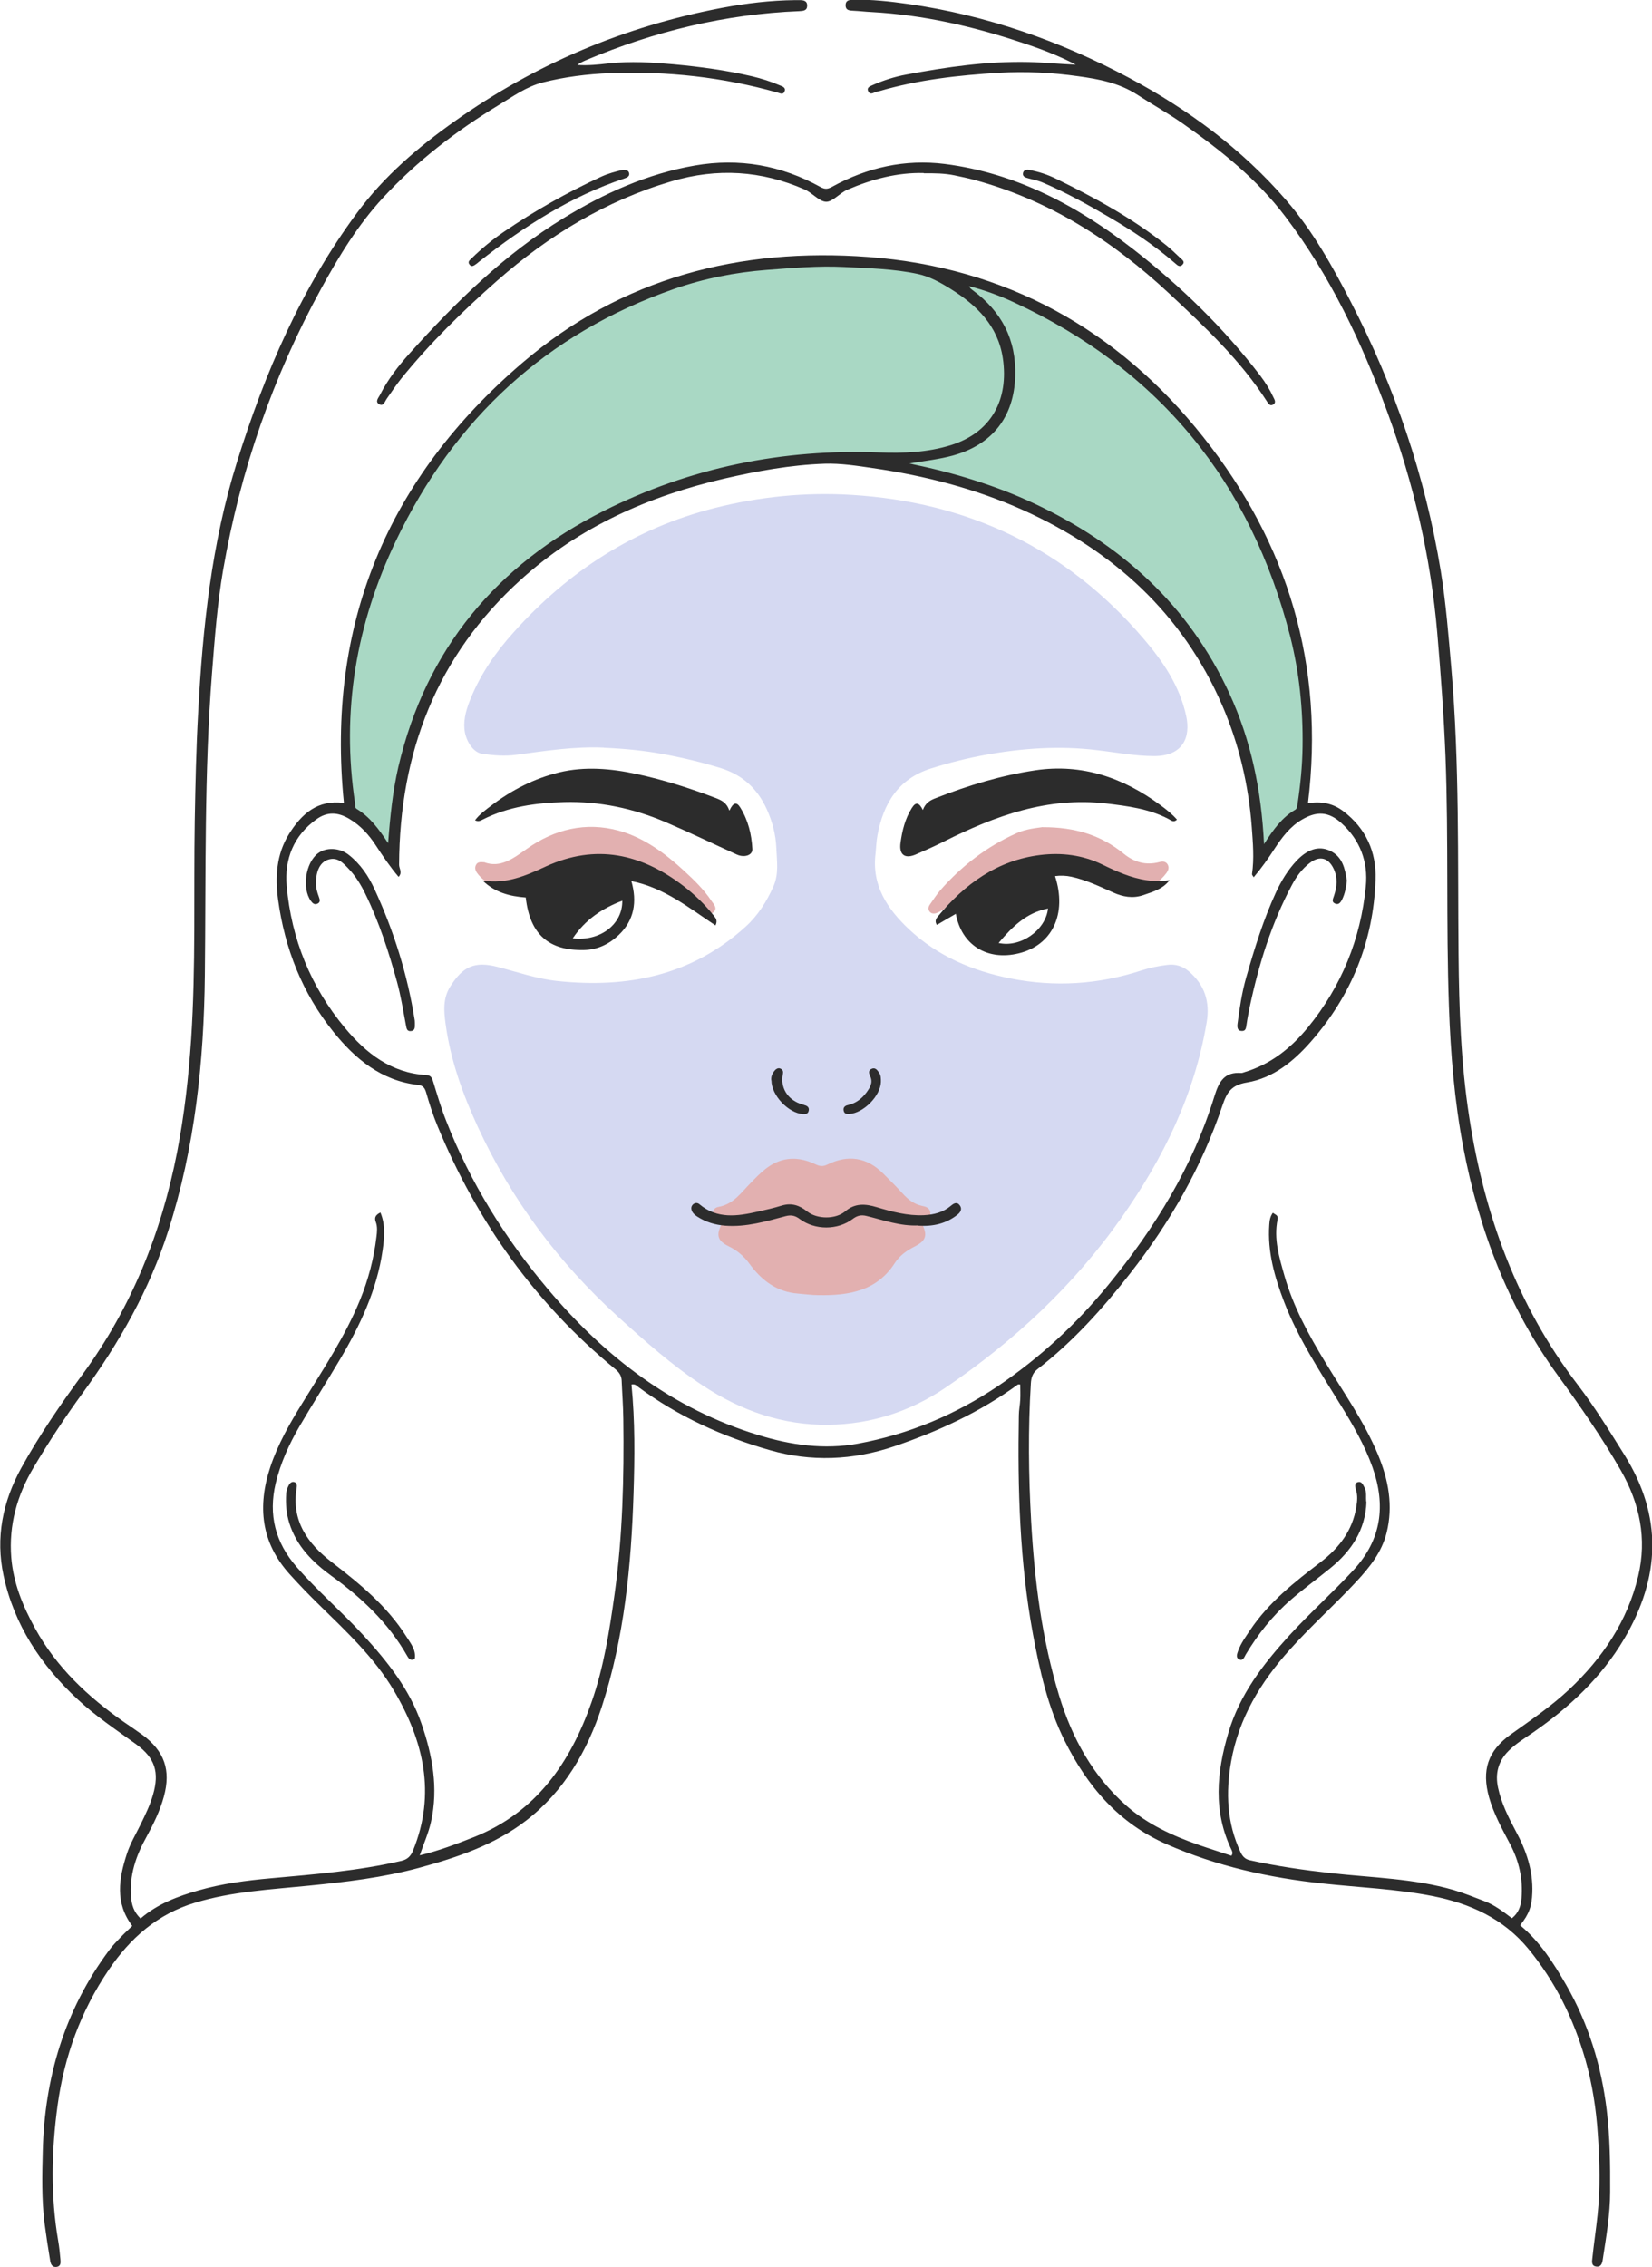 <?xml version="1.0" encoding="UTF-8"?>
<svg id="b" data-name="Calque 2" xmlns="http://www.w3.org/2000/svg" width="129.02" height="176.96" viewBox="0 0 129.02 176.96">
  <g id="c" data-name="OBJECTS">
    <g>
      <path d="M47.16,58.36c-2.3-.1-4.57.25-6.84.56-.9.12-1.78.05-2.67-.08-.69-.1-1.3-1.01-1.38-1.95-.07-.85.19-1.63.5-2.39.79-1.93,1.97-3.62,3.36-5.16,4.27-4.77,9.45-8.1,15.67-9.68,3.5-.89,7.09-1.25,10.7-1.03,9.14.56,16.79,4.2,22.78,11.19,1.53,1.78,2.85,3.71,3.36,6.07.36,1.65-.24,3.13-2.5,3.13-1.5,0-2.97-.29-4.44-.46-2.95-.36-5.86-.16-8.76.37-1.43.26-2.85.62-4.24,1.06-2.56.81-3.71,2.74-4.17,5.21-.09.47-.1.95-.15,1.43-.31,2.49.92,4.32,2.61,5.91,2.24,2.1,4.96,3.25,7.93,3.84,3.47.69,6.88.47,10.24-.63.65-.21,1.33-.35,2.01-.43.62-.08,1.18.09,1.66.49,1.25,1.06,1.68,2.38,1.41,3.99-.94,5.63-3.38,10.6-6.63,15.22-3.74,5.32-8.42,9.68-13.79,13.32-2.74,1.85-5.82,2.84-9.11,2.88-3.57.05-6.83-1.09-9.82-3.06-2.39-1.57-4.51-3.46-6.62-5.37-4.65-4.22-8.33-9.14-10.96-14.84-1.18-2.56-2.13-5.21-2.51-8.02-.13-.98-.23-1.98.37-2.93.98-1.55,1.89-1.99,3.7-1.52,1.55.4,3.06.93,4.67,1.1,5.48.58,10.5-.43,14.7-4.25.96-.87,1.64-1.96,2.17-3.15.43-.98.26-1.99.22-2.98-.04-1.05-.31-2.07-.75-3.04-.73-1.6-1.88-2.66-3.56-3.19-1.48-.46-2.99-.82-4.51-1.1-1.53-.29-3.08-.43-4.64-.5Z" fill="#d5d9f2"/>
      <g>
        <path d="M30.53,65.98c-.79-.26-.9-.93-1.27-1.33-.28-.3-.52-.72-.86-.86-.75-.31-.89-.91-.93-1.55-.14-1.86-.38-3.72-.29-5.59.23-4.56,1.17-8.96,2.95-13.17,1.38-3.27,3.23-6.28,5.43-9.07.86-1.09,1.79-2.13,2.76-3.1,1.52-1.51,3.15-2.92,4.93-4.16,2.97-2.07,6.14-3.72,9.6-4.81,2.26-.71,4.56-1.18,6.93-1.39,2.12-.19,4.23-.32,6.35-.24,1.94.08,3.91.13,5.8.58,1.3.31,2.45,1.09,3.54,1.9,1.95,1.45,3.13,3.38,3.08,5.81-.08,3.41-1.42,5.12-4.79,6.03-1.21.33-2.45.44-3.7.42-1.42-.03-2.85.05-4.27-.02-2.02-.09-3.98.27-5.95.59-2.88.47-5.72,1.14-8.46,2.18-3.43,1.29-6.67,2.93-9.55,5.23-1.15.93-2.31,1.85-3.32,2.93-2.65,2.82-4.73,6.01-6.11,9.65-.9,2.39-1.44,4.86-1.76,7.38-.1.8-.29,1.62-.12,2.59Z" fill="#a9d8c4"/>
        <path d="M98.59,65.85c-.11-2.85-.59-5.62-1.42-8.32-.64-2.09-1.52-4.09-2.66-5.96-1.36-2.23-2.93-4.31-4.85-6.09-2.88-2.68-6.12-4.81-9.74-6.37-2.49-1.07-5.04-1.87-7.66-2.51-.31-.07-.61-.15-.92-.2-.16-.03-.34,0-.32-.25.02-.2.18-.16.31-.17,1-.12,2.01-.26,2.98-.55,2.88-.89,4.66-2.64,4.84-5.89.13-2.4-.69-4.4-2.39-6.06-.29-.28-.64-.5-.97-.73-.16-.12-.29-.23-.19-.5.59-.13,1.11.21,1.63.4,2.74,1.03,5.37,2.29,7.79,3.96,1.73,1.2,3.37,2.5,4.91,3.95,2.44,2.29,4.52,4.87,6.28,7.7,1.83,2.93,3.2,6.07,4.17,9.39.54,1.84.95,3.7,1.19,5.59.24,1.94.4,3.9.29,5.87-.07,1.28-.27,2.56-.39,3.84-.02.2-.06.35-.25.45-.93.47-1.48,1.31-2.05,2.12-.14.19-.21.41-.58.33Z" fill="#a9d8c4"/>
        <path d="M72.01,95.53c.44.9.32,1.32-.57,1.77-.63.32-1.17.7-1.56,1.3-1.41,2.19-3.61,2.54-5.96,2.5-.53,0-1.05-.08-1.58-.12-1.66-.12-2.86-1.03-3.8-2.32-.44-.61-.98-1.06-1.66-1.39-.85-.42-.96-.87-.51-1.74-.14-.1-.3-.19-.43-.31-.4-.38-.34-.92.18-1.01,1.16-.21,1.75-1.1,2.48-1.84.75-.77,1.48-1.56,2.6-1.83.9-.21,1.73-.02,2.52.36.32.15.56.17.89.01,1.62-.8,3.1-.58,4.39.72.5.5,1.01,1,1.49,1.53.41.45.86.82,1.47.96.32.07.65.13.7.54.05.38-.2.58-.5.74-.06.03-.1.09-.14.13Z" fill="#e2b0b0"/>
        <path d="M37.8,67.3c1.27.49,2.29-.29,3.36-1.05,2.16-1.53,4.6-2.11,7.16-1.41,1.96.54,3.61,1.76,5.11,3.14.77.71,1.54,1.45,2.13,2.34.18.27.52.58.15.9-.31.27-.65.04-.94-.15-2.11-1.39-4.37-2.49-6.82-3.14-1.84-.49-3.61-.43-5.27.66-.68.45-1.44.76-2.26.94-1.09.24-2.56-.54-3.17-1.4-.14-.2-.19-.42-.06-.64.1-.18.28-.22.63-.18Z" fill="#e2b0b0"/>
        <path d="M81.44,64.57c2.52-.01,4.56.63,6.31,2.06.85.69,1.75.94,2.81.66.23-.06.47-.06.62.17.17.28.05.52-.13.75-.86,1.12-2.33,1.58-3.68,1.16-.55-.17-1.07-.41-1.55-.73-1.85-1.25-3.83-1.23-5.86-.61-2.27.69-4.39,1.7-6.36,3.01-.13.09-.28.16-.42.22-.2.08-.42.09-.57-.09-.15-.18-.11-.39.02-.57.26-.37.51-.76.81-1.11,1.67-1.9,3.63-3.41,5.95-4.45.75-.34,1.54-.4,2.06-.48Z" fill="#e2b0b0"/>
      </g>
      <g>
        <path d="M49.32,108.1c.28,2.84.25,5.66.16,8.48-.18,5.64-.72,11.25-2.48,16.65-1.14,3.47-2.94,6.59-5.89,8.87-2.47,1.91-5.39,2.89-8.36,3.7-2.84.77-5.74,1.11-8.65,1.4-2.97.3-5.97.45-8.87,1.33-2.95.89-5.05,2.76-6.74,5.24-2.18,3.21-3.47,6.76-3.99,10.56-.48,3.52-.56,7.08.05,10.62.08.47.13.95.17,1.43.02.25.04.54-.32.58-.33.03-.44-.23-.48-.48-.16-.97-.31-1.94-.44-2.92-.23-1.87-.19-3.76-.14-5.64.14-5.73,1.71-11.01,5.16-15.65.27-.37.59-.7.91-1.03.3-.32.62-.61.92-.9-1.37-1.81-1.04-3.71-.43-5.6.26-.82.72-1.58,1.1-2.36.36-.74.72-1.48.95-2.28.51-1.76.16-2.88-1.33-3.95-1.56-1.13-3.17-2.2-4.58-3.52-2.85-2.66-4.93-5.78-5.76-9.63-.64-2.97-.07-5.77,1.38-8.41,1.42-2.57,3.09-4.99,4.82-7.35,3.8-5.2,6.12-11,7.35-17.29.57-2.93.9-5.87,1.1-8.84.37-5.67.19-11.34.28-17.01.05-2.84.11-5.69.27-8.53.35-6.59,1.04-13.14,3.02-19.48,2.17-6.97,5.04-13.61,9.41-19.51,2.09-2.82,4.75-5.1,7.61-7.12,6.31-4.48,13.29-7.41,20.89-8.85,1.87-.35,3.76-.58,5.67-.6.11,0,.23,0,.34,0,.32,0,.63.03.62.45-.01.38-.31.39-.6.41-5.8.23-11.35,1.58-16.68,3.83-.23.1-.45.2-.67.37.82.06,1.65-.03,2.45-.12,1.71-.19,3.4-.08,5.08.07,2.04.19,4.08.46,6.09.93.76.18,1.49.41,2.21.72.2.08.48.17.35.48-.11.26-.32.14-.53.08-4.28-1.21-8.65-1.69-13.09-1.52-1.78.07-3.55.29-5.28.73-1.27.33-2.31,1.09-3.4,1.75-3.33,2.02-6.4,4.38-9.05,7.24-1.96,2.12-3.45,4.57-4.83,7.09-3.78,6.89-6.32,14.21-7.66,21.95-.46,2.66-.66,5.36-.87,8.05-.62,7.86-.47,15.74-.56,23.61-.07,6.76-.78,13.44-2.85,19.92-1.47,4.62-3.83,8.76-6.67,12.66-1.38,1.89-2.67,3.84-3.86,5.85-1.29,2.17-1.94,4.5-1.74,7.02.16,2,.91,3.81,1.87,5.55,1.67,3.03,4.11,5.31,6.9,7.27.49.34.99.67,1.47,1.02,1.73,1.28,2.24,2.76,1.68,4.82-.3,1.11-.81,2.14-1.36,3.15-.82,1.47-1.35,3.01-1.2,4.72.05.61.22,1.16.74,1.65,1.31-1.13,2.89-1.73,4.51-2.19,1.85-.53,3.75-.78,5.67-.95,3.42-.31,6.84-.58,10.19-1.36.47-.11.73-.36.91-.81,1.81-4.44.82-8.56-1.49-12.47-1.53-2.59-3.74-4.64-5.87-6.73-.79-.77-1.55-1.56-2.29-2.38-2.23-2.48-2.51-5.29-1.5-8.35.59-1.78,1.51-3.39,2.49-4.97,1.62-2.64,3.35-5.21,4.53-8.1.64-1.58,1.07-3.21,1.27-4.9.05-.39.09-.79-.05-1.16-.13-.35-.02-.55.36-.74.41.97.31,1.98.17,2.96-.44,3.09-1.76,5.86-3.33,8.51-1.04,1.76-2.14,3.48-3.17,5.24-.81,1.39-1.47,2.85-1.85,4.43-.58,2.46-.03,4.61,1.63,6.52,1.63,1.87,3.52,3.49,5.2,5.32,1.89,2.06,3.62,4.22,4.55,6.9.87,2.5,1.34,5.06.75,7.69-.19.86-.56,1.68-.88,2.61,1.51-.36,2.88-.89,4.25-1.43,4.86-1.94,7.52-5.82,9.17-10.53.96-2.73,1.4-5.59,1.8-8.44.63-4.53.74-9.09.68-13.66-.01-1.01-.09-2.02-.13-3.02-.02-.36-.19-.62-.48-.86-6.26-5.14-10.82-11.52-13.9-18.99-.35-.84-.63-1.72-.88-2.59-.11-.38-.24-.58-.66-.62-2.84-.33-4.88-2.02-6.58-4.13-2.43-3.01-3.81-6.51-4.33-10.32-.24-1.76-.14-3.53.84-5.12.99-1.59,2.25-2.72,4.3-2.44-1.4-13.92,3.4-25.35,13.94-34.36,7.77-6.65,17.02-9.01,27.02-8.26,10.71.8,19.47,5.64,26.15,14.05,6.64,8.35,9.5,17.85,8.18,28.59,1.01-.17,1.93,0,2.73.6,1.79,1.34,2.63,3.2,2.55,5.37-.16,4.79-1.88,9.03-5.04,12.63-1.34,1.53-2.95,2.86-5.01,3.2-1.21.2-1.56.76-1.91,1.8-1.61,4.79-4.09,9.12-7.21,13.11-2.14,2.74-4.45,5.31-7.21,7.45-.39.3-.51.65-.54,1.12-.22,3.58-.18,7.16.02,10.73.26,4.63.83,9.21,2.19,13.66,1.01,3.32,2.65,6.3,5.29,8.62,1.62,1.42,3.57,2.31,5.59,3.02.86.3,1.73.57,2.57.85.14-.19.07-.32.02-.44-1.46-3.02-1.17-6.08-.25-9.17.88-2.97,2.7-5.33,4.74-7.57,1.61-1.76,3.4-3.36,5.02-5.11,2.21-2.39,2.54-5.07,1.49-8.04-.62-1.74-1.54-3.33-2.51-4.89-1.6-2.6-3.29-5.15-4.39-8.01-.74-1.93-1.31-3.91-1.16-6.02.02-.32.06-.64.28-.94.18.15.44.18.37.52-.32,1.52.13,2.96.53,4.38.69,2.42,1.89,4.62,3.19,6.76,1.43,2.37,3.05,4.64,4.12,7.22.82,1.97,1.2,4,.67,6.11-.37,1.49-1.31,2.67-2.33,3.77-1.7,1.83-3.58,3.5-5.25,5.37-2.26,2.52-3.96,5.32-4.56,8.71-.43,2.43-.33,4.79.73,7.06.16.35.37.56.73.64,2.1.47,4.22.77,6.36,1.01,3.2.36,6.45.41,9.57,1.32.81.24,1.59.56,2.38.86.8.3,1.47.82,2.16,1.34.53-.42.7-.97.75-1.58.12-1.48-.19-2.87-.88-4.18-.63-1.2-1.29-2.38-1.66-3.69-.58-2.1-.1-3.6,1.67-4.88,1.57-1.12,3.17-2.2,4.58-3.52,2.61-2.45,4.56-5.33,5.4-8.85.7-2.93.12-5.68-1.36-8.27-1.46-2.55-3.14-4.96-4.87-7.34-3.92-5.37-6.19-11.4-7.43-17.87-.69-3.63-.99-7.3-1.12-10.99-.23-6.52-.02-13.04-.27-19.56-.13-3.21-.37-6.41-.64-9.6-.51-5.92-1.84-11.65-3.89-17.22-2-5.44-4.46-10.66-7.99-15.3-2.21-2.92-5.05-5.18-8.03-7.27-1.15-.8-2.37-1.48-3.54-2.24-1.41-.91-2.99-1.21-4.6-1.43-2.05-.29-4.11-.39-6.17-.27-3.17.19-6.32.54-9.38,1.44-.11.03-.23.04-.33.09-.21.1-.41.16-.52-.1-.12-.27.13-.37.31-.45.85-.38,1.75-.67,2.67-.84,3.15-.59,6.32-1.05,9.54-.98,1.23.03,2.45.17,3.69.2-1.38-.72-2.82-1.26-4.29-1.74-3.79-1.26-7.66-2.14-11.66-2.36-.46-.02-.91-.08-1.37-.1-.31-.02-.64,0-.65-.42,0-.43.32-.43.63-.44,1.43-.03,2.84.13,4.25.33,6.11.87,11.86,2.88,17.29,5.78,4.63,2.48,8.81,5.57,12.25,9.55,2.06,2.38,3.6,5.13,5.04,7.93,3.43,6.63,5.81,13.61,7.02,20.99.41,2.53.61,5.09.83,7.64.64,7.42.49,14.86.56,22.29.04,4.24.18,8.48.83,12.68,1.17,7.63,3.72,14.7,8.46,20.9,1.34,1.75,2.49,3.62,3.66,5.49,3.01,4.81,2.82,9.57-.02,14.38-1.78,3.01-4.26,5.32-7.1,7.29-.66.46-1.35.87-1.92,1.44-.81.81-1.07,1.77-.82,2.9.26,1.2.8,2.28,1.37,3.35.82,1.51,1.37,3.09,1.3,4.84-.04,1.04-.24,1.64-.95,2.53,1.55,1.28,2.62,2.96,3.61,4.68,1.73,3.02,2.73,6.27,3.15,9.72.26,2.13.28,4.25.27,6.39,0,1.79-.31,3.55-.58,5.32-.04.27-.13.58-.5.53-.4-.05-.34-.4-.31-.65.12-1.14.29-2.27.41-3.4.22-2.08.16-4.16.02-6.25-.13-2-.43-3.95-.98-5.87-.91-3.16-2.33-6.05-4.43-8.61-1.96-2.39-4.58-3.57-7.54-4.15-2.81-.55-5.68-.66-8.52-.97-4.21-.45-8.3-1.35-12.19-3.06-3.75-1.64-6.21-4.52-7.99-8.1-1.31-2.64-1.94-5.46-2.47-8.32-1.04-5.64-1.2-11.34-1.1-17.06,0-.41.09-.82.11-1.23.02-.39,0-.78,0-1.18-.07,0-.15-.03-.19,0-2.95,2.15-6.2,3.65-9.65,4.82-3.24,1.1-6.51,1.22-9.71.3-3.68-1.05-7.17-2.63-10.28-4.93-.12-.09-.22-.24-.51-.2ZM97.91,68.48c-.07-.13-.14-.19-.13-.24.18-1.23.07-2.46-.02-3.7-.25-3.29-1-6.46-2.31-9.49-3.11-7.17-8.49-12.04-15.52-15.22-3.76-1.69-7.71-2.7-11.77-3.29-1.24-.18-2.5-.38-3.75-.34-2.65.09-5.27.57-7.84,1.16-5.9,1.37-11.32,3.76-15.87,7.87-6.6,5.96-9.49,13.51-9.53,22.28,0,.29.28.6-.04.94-.67-.79-1.23-1.62-1.78-2.46-.54-.83-1.19-1.55-2.07-2.07-.9-.54-1.74-.56-2.56.03-1.78,1.27-2.51,3.1-2.33,5.21.37,4.14,1.88,7.88,4.55,11.08,1.64,1.97,3.62,3.53,6.36,3.68.35.02.44.22.53.51.31,1.02.62,2.06,1.01,3.05,1.89,4.84,4.61,9.19,7.96,13.16,4.45,5.28,9.74,9.34,16.42,11.38,2.54.78,5.13,1.16,7.79.67,3.97-.73,7.62-2.26,10.96-4.51,3.25-2.2,6.1-4.83,8.59-7.88,3.63-4.44,6.6-9.24,8.29-14.74.36-1.16.79-1.9,2.1-1.8.09,0,.18-.05.26-.07,2.03-.61,3.62-1.88,4.93-3.48,2.62-3.2,4.13-6.9,4.53-11.02.19-1.92-.45-3.62-1.91-4.94-.99-.9-1.91-.95-3.06-.28-.95.55-1.57,1.39-2.15,2.27-.49.76-1.01,1.5-1.62,2.22ZM30.31,65.84c.16-2.11.36-4.06.8-5.97,2.16-9.23,7.69-15.79,16.05-19.99,6.75-3.39,13.96-4.85,21.52-4.56,1.88.07,3.75,0,5.58-.57,3.15-.98,4.54-3.54,4.06-6.79-.38-2.53-2.03-4.13-4.08-5.41-.8-.5-1.63-.96-2.54-1.16-1.9-.41-3.86-.45-5.79-.55-2.01-.1-4.02.08-6.03.23-2.48.19-4.89.67-7.22,1.48-10,3.49-17.18,10.16-21.73,19.65-3.11,6.49-4.29,13.33-3.2,20.5.02.15-.04.34.12.44,1.04.63,1.74,1.58,2.47,2.69ZM98.72,65.89c.74-1.15,1.4-2.07,2.42-2.67.16-.09.16-.25.19-.42.23-1.5.38-3,.4-4.52.04-2.9-.25-5.77-.96-8.58-3.09-12.06-10.2-20.82-21.54-26.08-1.12-.52-2.28-.96-3.55-1.28.07.11.09.15.12.18.05.05.11.09.16.13,2.27,1.67,3.42,3.87,3.33,6.72-.1,3.18-1.79,5.34-4.87,6.19-1.06.29-2.16.41-3.4.62,1.8.38,3.42.78,5.01,1.29,1.62.51,3.2,1.11,4.73,1.83,6.79,3.18,12.07,7.93,15.25,14.82,1.69,3.66,2.5,7.54,2.71,11.76Z" fill="#2c2c2c"/>
        <path d="M72.16,13.51c-2.05-.06-4.05.47-5.98,1.3-.61.26-1.15.96-1.67.94-.53-.02-1.06-.69-1.67-.96-3.38-1.48-6.83-1.69-10.38-.64-5.15,1.52-9.61,4.23-13.62,7.75-2.69,2.37-5.25,4.87-7.51,7.66-.4.5-.75,1.04-1.12,1.56-.15.21-.25.61-.57.45-.4-.21-.06-.53.05-.77.6-1.17,1.4-2.21,2.27-3.18,3.6-4,7.42-7.76,12.05-10.59,3.19-1.95,6.56-3.47,10.26-4.11,3.46-.6,6.74-.02,9.81,1.68.37.2.57.16.91-.02,2.74-1.51,5.69-2.17,8.8-1.78,5.57.71,10.36,3.27,14.71,6.65,3.7,2.88,7.07,6.14,9.93,9.88.4.53.75,1.09,1.03,1.7.09.18.22.4-.02.55-.25.15-.38-.07-.49-.24-2.08-3.24-4.87-5.84-7.65-8.44-4.4-4.1-9.35-7.28-15.22-8.86-.51-.14-1.02-.24-1.53-.35-.77-.16-1.55-.17-2.4-.16Z" fill="#2c2c2c"/>
        <path d="M32.39,129.51c-.36.16-.47-.05-.59-.25-1.46-2.56-3.54-4.53-5.91-6.24-1.46-1.06-2.72-2.31-3.29-4.11-.24-.76-.3-1.52-.25-2.3.01-.22.09-.45.19-.65.08-.16.23-.33.44-.27.22.06.22.28.19.46-.43,2.57.87,4.36,2.75,5.8,2.19,1.69,4.31,3.42,5.81,5.79.34.54.79,1.07.66,1.77Z" fill="#2c2c2c"/>
        <path d="M106.72,117.25c-.08,2.18-1.18,3.83-2.83,5.17-1.03.84-2.11,1.62-3.11,2.49-1.39,1.21-2.53,2.65-3.48,4.23-.12.2-.21.55-.53.39-.28-.14-.15-.44-.07-.67.22-.61.61-1.12.96-1.65,1.45-2.15,3.45-3.72,5.48-5.27,1.44-1.1,2.5-2.47,2.79-4.33.07-.43.11-.85-.02-1.28-.07-.23-.17-.56.16-.64.28-.07.39.22.51.46.18.36.07.72.13,1.11Z" fill="#2c2c2c"/>
        <path d="M48.6,13.27c.3-.02.51.03.54.28.03.22-.17.31-.34.37-4.24,1.41-7.92,3.78-11.4,6.52-.07.06-.14.12-.21.17-.17.11-.35.28-.53.03-.15-.21.03-.34.16-.46.78-.77,1.63-1.47,2.54-2.09,2.4-1.64,4.92-3.06,7.56-4.28.56-.26,1.15-.42,1.68-.54Z" fill="#2c2c2c"/>
        <path d="M80.35,13.26c.79.14,1.48.38,2.14.7,3.02,1.48,5.97,3.08,8.6,5.19.37.3.72.64,1.07.97.15.15.43.3.18.55-.23.24-.43-.01-.59-.14-1.58-1.37-3.31-2.52-5.11-3.57-1.71-1-3.45-1.97-5.28-2.74-.33-.14-.7-.2-1.05-.3-.22-.06-.48-.13-.41-.43.06-.24.3-.25.44-.24Z" fill="#2c2c2c"/>
        <path d="M55.88,72.24c-2.05-1.35-3.98-2.94-6.57-3.46.46,1.61.23,3.05-.99,4.21-.75.71-1.65,1.15-2.71,1.17-2.77.06-4.23-1.24-4.55-4.1-1.25-.09-2.43-.4-3.37-1.33,1.81.31,3.38-.37,4.93-1.09,3.92-1.8,7.47-1,10.77,1.53.86.66,1.63,1.41,2.31,2.25.17.22.38.41.18.82ZM44.73,73.25c2.16.25,3.9-1.11,3.87-2.94-1.56.6-2.88,1.46-3.87,2.94Z" fill="#2c2c2c"/>
        <path d="M74.66,71.33c-.5.29-.99.57-1.49.87-.17-.26-.09-.45.06-.64,2.11-2.55,4.66-4.41,8.03-4.82,1.66-.2,3.28,0,4.82.74,1.11.54,2.23,1.05,3.47,1.23.6.09,1.18.07,1.79,0-.52.69-1.31.91-2.07,1.17-.8.27-1.58.13-2.33-.21-1.06-.47-2.11-.98-3.26-1.23-.42-.09-.85-.11-1.28-.05.95,2.95-.21,5.39-2.84,6.03-2.46.6-4.47-.65-4.91-3.09ZM77.99,73.61c1.71.39,3.68-1,3.86-2.69-1.68.32-2.78,1.41-3.86,2.69Z" fill="#2c2c2c"/>
        <path d="M72.07,63.24c.21-.58.59-.78,1.04-.95,2.51-.98,5.08-1.76,7.75-2.16,3.64-.54,6.86.57,9.77,2.72.46.34.91.69,1.29,1.13-.26.26-.47.05-.66-.05-1.53-.8-3.2-1.01-4.87-1.21-4.57-.53-8.67.96-12.65,2.96-.71.36-1.44.68-2.17,1-.89.4-1.37.06-1.24-.89.13-.95.36-1.89.88-2.71.31-.5.57-.46.87.16Z" fill="#2c2c2c"/>
        <path d="M56.98,63.25c.29-.62.55-.67.83-.22.62.99.89,2.1.95,3.25.02.48-.62.7-1.23.42-1.85-.84-3.67-1.72-5.54-2.52-2.52-1.08-5.19-1.64-7.92-1.57-2.18.06-4.36.35-6.36,1.36-.19.1-.36.19-.61.06.35-.47.82-.8,1.26-1.14,1.6-1.22,3.38-2.13,5.32-2.6,2-.48,4.04-.3,6.04.13,2.1.45,4.14,1.1,6.14,1.86.47.18.89.36,1.09.98Z" fill="#2c2c2c"/>
        <path d="M71.74,95.66c-1.43.07-2.74-.42-4.06-.74-.43-.11-.75-.02-1.08.23-1.18.89-2.96.89-4.15,0-.33-.25-.65-.33-1.08-.22-1.54.41-3.08.87-4.72.75-.79-.06-1.53-.28-2.19-.71-.17-.11-.34-.24-.42-.44-.08-.19-.07-.36.08-.51.16-.14.34-.15.5-.02,1.4,1.18,2.98.94,4.57.58.62-.14,1.25-.28,1.86-.47.76-.23,1.38-.03,1.98.45.77.62,2.22.64,2.98,0,.77-.66,1.58-.59,2.45-.33,1.21.36,2.42.69,3.7.63.78-.04,1.49-.22,2.1-.73.23-.2.48-.34.7-.04.2.27.06.54-.17.72-.91.73-1.96.94-3.06.87Z" fill="#2c2c2c"/>
        <path d="M24.69,68.91c-.04.37.09.76.23,1.15.07.18.1.38-.12.48-.23.11-.38-.02-.52-.21-.71-.99-.42-2.97.54-3.71.64-.5,1.71-.46,2.43.12.9.71,1.53,1.64,2,2.67,1.51,3.27,2.58,6.68,3.14,10.24.01.09.01.18.01.27,0,.26.03.55-.33.57-.31.02-.32-.24-.37-.48-.21-1.12-.39-2.25-.69-3.35-.65-2.36-1.4-4.68-2.48-6.89-.34-.7-.75-1.37-1.29-1.94-.44-.46-.88-.97-1.63-.72-.6.2-.93.86-.93,1.8Z" fill="#2c2c2c"/>
        <path d="M105.19,68.75c-.06.53-.15,1-.36,1.44-.12.24-.27.48-.57.34-.29-.13-.15-.37-.08-.59.24-.71.31-1.43-.03-2.14-.41-.85-1.09-1.02-1.84-.45-.61.46-1.07,1.08-1.42,1.75-1.58,2.97-2.57,6.14-3.27,9.42-.1.49-.2.98-.27,1.48-.04.24-.05.49-.36.48-.36,0-.37-.3-.34-.56.16-1.22.34-2.44.68-3.63.65-2.26,1.34-4.51,2.33-6.65.42-.9.93-1.74,1.61-2.46.85-.89,1.72-1.17,2.58-.78,1.02.47,1.19,1.42,1.34,2.34Z" fill="#2c2c2c"/>
        <path d="M60.24,84.34c-.04-.28.07-.55.28-.79.14-.15.31-.22.49-.1.15.09.17.23.13.42-.2,1.01.34,1.91,1.33,2.28.15.05.31.09.46.15.21.08.28.24.22.44-.06.22-.24.24-.44.23-1.14-.08-2.46-1.47-2.46-2.62Z" fill="#2c2c2c"/>
        <path d="M68.8,84.46c-.04,1.09-1.35,2.42-2.46,2.5-.19.01-.38,0-.44-.22-.08-.28.08-.43.34-.48.61-.14,1.07-.5,1.43-.98.26-.36.53-.75.3-1.25-.1-.22-.19-.46.09-.59.29-.14.45.08.6.3.15.23.14.47.14.72Z" fill="#2c2c2c"/>
      </g>
    </g>
  </g>
</svg>